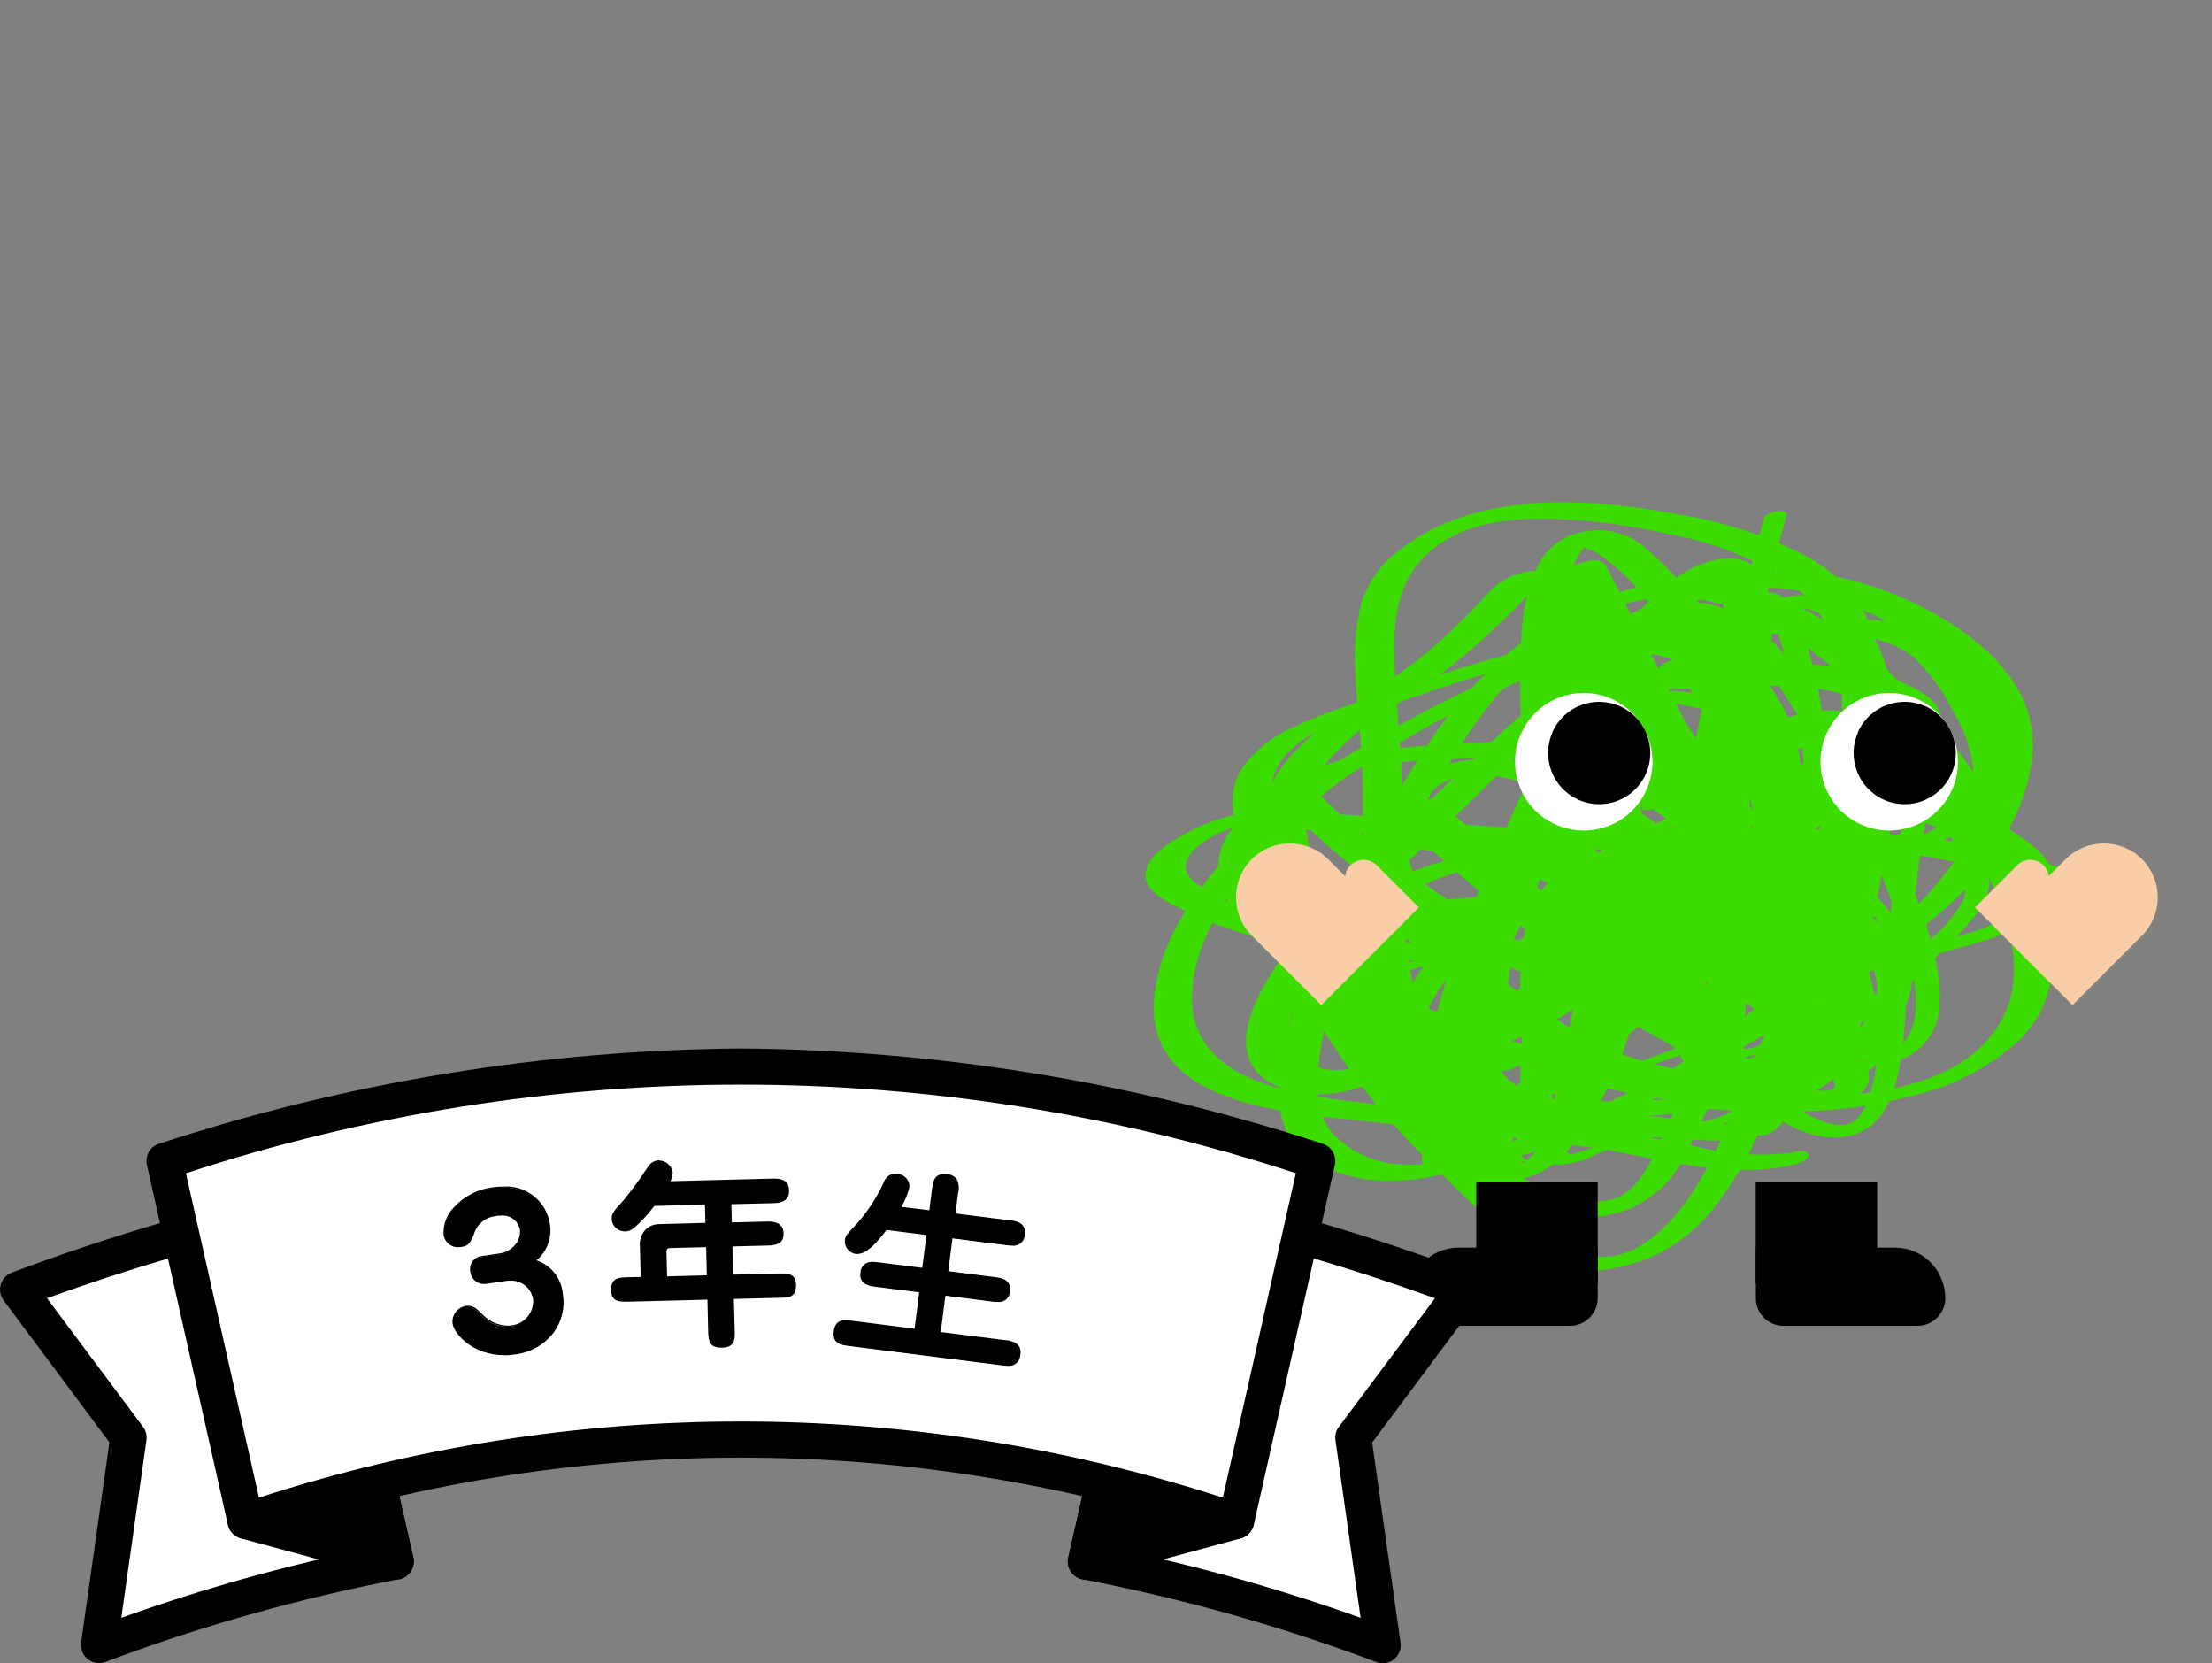 <?xml version="1.0" encoding="UTF-8"?>
<svg id="_レイヤー_2" data-name="レイヤー_2" xmlns="http://www.w3.org/2000/svg" viewBox="0 0 153 115">
  <rect x="0" y="0" width="153" height="115" fill="#808080" stroke="none"/>
  <defs>
    <style>
      .cls-1 {
        fill: none;
      }

      .cls-2 {
        fill: #f9cda6;
      }

      .cls-3 {
        fill: #3cdc00;
      }

      .cls-4 {
        fill: #fff;
      }
    </style>
  </defs>
  <g id="_レイヤー_1-2" data-name="レイヤー_1">
    <g>
      <rect class="cls-1" x="0" width="153" height="115"/>
      <g>
        <g>
          <g>
            <path class="cls-3" d="M123.98,79.7c-2.27.28-4.57.13-6.78-.45-2.14-.42-4.26-.82-6.42-1.11-4.64-.62-9.31-1.05-13.96-1.6-3.2-.38-6.6-.61-9.66-1.71-2.61-.93-4.7-2.75-4.71-5.7-.02-3.3,1.78-6.39,3.77-8.9,1.99-2.46,4.3-4.65,6.88-6.49,3.27-2.26,6.74-4.22,10.36-5.87,3.79-1.83,7.61-3.61,11.45-5.36,3.09-1.4,6.29-2.31,9.68-1.63,2.49.51,4.88,1.43,7.07,2.72,2.34,1.21,4.25,3.1,5.5,5.42,1.3,2.78.53,5.81-.74,8.46-1.67,3.15-4.11,5.82-7.09,7.76-3.41,2.44-6.9,4.79-10.5,6.93-3.72,2.25-7.62,4.2-11.66,5.83-1.85.73-3.73,1.37-5.65,1.9-1.68.56-3.46.75-5.22.57-1.68-.22-3.22-1.05-4.32-2.33-.54-.81-.84-1.76-.85-2.73,0-2.58.53-5.13,1.55-7.5,1.91-5.02,4.3-9.85,7.12-14.42,3.13-5.2,7.51-10.98,13.91-12.03,7.63-1.25,14.29,5.12,18.59,10.65,2.39,2.98,4.35,6.28,5.83,9.79,1.08,2.69,1.8,5.74.41,8.46-2.2,4.29-7.89,5.31-12.25,5.41-8.36.19-16.59-2.36-24.55-4.58-3.18-.86-6.18-2.27-8.88-4.15-1.4-.96-2.68-2.09-3.8-3.36-.97-1.12-2.13-2.66-2.17-4.21-.05-1.67,1.25-3.05,2.46-4.03,1.46-1.21,3.19-2.05,5.05-2.43,2-.31,4.01-.49,6.03-.52,2.32-.13,4.63-.26,6.96-.26,4.57.11,9.12.69,13.57,1.73,3.86.81,7.74,1.68,11.53,2.77,1.64.42,3.21,1.07,4.66,1.95,1.03.67,2.42,1.82,2.34,3.2-.11,1.98-3.16,2.58-4.53,2.99-4.17,1.23-8.48,2.27-12.87,2.04-1.93-.01-3.84-.41-5.61-1.18-1.27-.67-2.39-1.59-3.3-2.69-3.73-4.34-5.3-10.37-5.35-16-.14-2.57.16-5.14.9-7.61.16-.47.38-.93.65-1.34.11-.15.24-.28.35-.42-.05.06.18-.17.18-.15-.23.05-.45.13-.66.23.29.13.59.24.9.32.28.15.55.31.8.5.7.51,1.35,1.09,1.93,1.72,2.44,2.62,4.44,5.6,5.95,8.84,1.29,2.7,2.19,5.56,3.42,8.29,1.29,2.67,2.37,5.44,3.22,8.29.7,2.59,1.16,5.67-.27,8.11-.52,1.06-1.69,1.63-2.84,1.39-1.48-.14-2.95-.41-4.38-.82-1.47-.36-2.97-.61-4.43-1.04-1.84-.55-3.62-1.32-5.28-2.28-3.36-1.94-6.31-4.51-8.72-7.55-1.78-2.26-2.69-5.09-2.57-7.97.02-3.18-.38-6.31-.52-9.48-.13-3.08.1-6.05,2.65-8.11,2.26-1.82,5.27-2.14,8.08-2.09,2.77.08,5.53.44,8.23,1.06,2.88.51,5.64,1.57,8.11,3.14,2.69,1.87,3.69,4.54,3.85,7.73.4,7.82-2.2,15.72-5.01,22.9-.85,2.16-1.74,4.31-2.65,6.45-.68,1.77-1.52,3.47-2.5,5.08-1.76,2.69-4.72,5.85-8.28,4.25-.71-.4-1.35-.93-1.88-1.55-.7-.69-1.41-1.37-2.12-2.05-1.51-1.45-3.01-2.91-4.46-4.42-2.93-2.88-5.39-6.2-7.29-9.85-.93-1.94-1.63-3.97-2.38-5.98-.63-1.7-1.47-3.28-2.18-4.95-.71-1.69-1.11-3.59.05-5.18.92-1.09,2.11-1.91,3.47-2.36,1.24-.5,2.53-.85,3.78-1.29,2.16-.76,4.31-1.51,6.51-2.16,4.22-1.28,8.55-2.17,12.94-2.64,4.09-.29,8.19-.31,12.28-.06,1.66-.08,3.3.41,4.65,1.39,1.16,1.11,2.11,2.42,2.81,3.87.84,1.34,1.32,2.87,1.39,4.45-.12,1.38-.93,2.61-2.14,3.28-1.18.75-2.51,1.21-3.75,1.84-1.64.84-3.2,1.86-4.84,2.7-3.58,1.97-7.47,3.32-11.5,4.01-2.14.25-4.3.29-6.45.13-2.3-.1-4.61-.17-6.92-.28-3.5-.08-6.98-.51-10.4-1.29-2.56-.65-5.52-1.37-7.7-2.95-2.24-1.63.83-3.41,2.43-3.88.03,0,.29-.04.12-.03.42-.02.85.01,1.27.02,1.23.02,2.45.06,3.67.12,2.21.11,4.41.28,6.61.47,4.56.43,9.13.63,13.71.59,4.55-.07,9.11-.26,13.65.04,2.93.19,5.9.38,8.82.73,2.68.43,5.31,1.13,7.86,2.08.65.1,1.31-.02,1.87-.35.27-.13.89-.5.33-.68-2.82-1.04-5.75-1.77-8.74-2.17-3.89-.38-7.82-.74-11.72-.83-5-.11-9.99.19-14.99.11s-9.95-.76-14.94-1.04c-2.25-.27-4.52-.3-6.77-.1-1.46.26-2.86.77-4.14,1.51-.96.53-2.33,1.34-2.59,2.51-.23,1.03.78,1.71,1.55,2.16,2.71,1.43,5.63,2.44,8.65,3,4.18.78,8.41,1.17,12.66,1.18,4.83.19,9.51.5,14.27-.6,4.36-1.08,8.56-2.76,12.47-4.97,1.61-.88,3.15-1.84,4.82-2.59,1.44-.56,2.77-1.35,3.96-2.33,2.75-2.56,1.07-6.2-.62-8.86-.77-1.46-1.93-2.67-3.35-3.51-1.66-.65-3.45-.94-5.23-.84-2.24-.04-4.46-.24-6.7-.21-2.33.03-4.65.2-6.96.49-4.87.66-9.66,1.74-14.34,3.23-2.09.65-4.14,1.42-6.22,2.1-1.6.47-3.17,1.06-4.69,1.76-1.45.62-2.7,1.62-3.63,2.89-1.08,1.68-.64,3.66.1,5.38.84,1.94,1.75,3.8,2.47,5.79.74,2.2,1.66,4.34,2.74,6.4,2.29,3.8,5.1,7.27,8.34,10.3,1.56,1.55,3.15,3.06,4.73,4.59.6.71,1.31,1.31,2.11,1.78.79.34,1.65.53,2.51.54,2.05.05,4.07-.39,5.91-1.28,1.58-.83,2.95-2.02,4-3.46,1.24-1.63,2.25-3.41,3.02-5.31.99-2.31,1.97-4.63,2.89-6.97,1.87-4.51,3.34-9.17,4.38-13.94.84-3.6,1.13-7.31.86-10.99-.11-1.67-.67-3.27-1.62-4.64-.96-1.22-2.16-2.23-3.54-2.95-2.74-1.39-5.69-2.33-8.72-2.81-6.21-1.18-13.93-1.68-19.23,2.43-1.27.91-2.21,2.21-2.69,3.69-.39,1.57-.53,3.19-.41,4.8.06,1.8.27,3.59.42,5.39s.06,3.56.12,5.35c.01,1.53.33,3.05.94,4.46.75,1.47,1.71,2.82,2.86,4,2.79,3.19,6.22,5.75,10.08,7.51,1.85.8,3.77,1.4,5.75,1.77,1.47.29,2.91.73,4.38,1,2.97.55,7.07.6,9.12-2.05,1.84-2.39,1.52-5.73.84-8.48-.91-3.19-2.1-6.29-3.56-9.26-1.46-3.23-2.48-6.62-4.2-9.73-1.64-3.24-3.9-6.13-6.64-8.52-1.21-1.09-2.87-1.51-4.45-1.14-1.14.23-2.14.9-2.78,1.87-1.38,2.21-1.45,5.35-1.5,7.87-.12,6.12,1.38,12.52,5.42,17.28,1.02,1.26,2.31,2.28,3.77,2.97,1.91.75,3.95,1.14,6,1.17,4.81.08,9.6-.64,14.18-2.12,2.33-.67,5.37-1.3,7.02-3.22,2.27-2.65-2.08-5.18-4.1-6-3.81-1.36-7.72-2.42-11.7-3.15-4.83-1.23-9.77-2-14.75-2.3-2.51-.09-5.01.02-7.52.15-2.31.12-4.65.17-6.95.46-4.01.51-8.27,2.03-10.96,5.19-1.18,1.16-1.59,2.9-1.05,4.47.72,1.59,1.76,3.02,3.06,4.2,2.65,2.49,5.77,4.43,9.18,5.68,1.85.7,3.79,1.16,5.69,1.69,2.2.61,4.41,1.2,6.63,1.74,4.49,1.17,9.08,1.87,13.72,2.08,3.25.13,6.5-.24,9.65-1.09,2.7-.63,5.19-1.94,7.24-3.79,5.36-5.37.3-13.63-3.17-18.57-4.41-6.29-10.98-13.22-19.27-13.19-7.47.03-13.57,4.44-17.78,10.3-1.94,2.82-3.69,5.76-5.22,8.82-1.29,2.46-2.53,4.96-3.57,7.54-1.22,2.67-1.96,5.53-2.18,8.45-.08,1.09.14,2.19.63,3.17.83,1.26,2.08,2.19,3.53,2.63,3.84,1.36,8.22-.05,11.91-1.24,4.51-1.5,8.87-3.42,13.03-5.73,4.08-2.25,8.03-4.72,11.83-7.4,3.2-2.23,6.4-4.48,8.59-7.77,1.78-2.68,3.29-6.43,2.29-9.66-.83-2.69-3.08-4.75-5.39-6.21-2.36-1.49-4.97-2.56-7.69-3.16-3.56-.68-7.23-.35-10.61.95-2.19.83-4.33,1.78-6.42,2.83-2.1.99-4.22,1.95-6.33,2.93-4.17,1.85-8.18,4.02-12.01,6.51-2.79,1.88-5.31,4.12-7.49,6.67-2.25,2.65-4.29,5.83-4.52,9.4-.48,7.51,10.07,7.77,15.21,8.38,4.96.58,9.94,1.03,14.89,1.74,4.52.64,8.99,2.18,13.59,1.32.34-.06,1.5-.28,1.57-.73s-.85-.29-1.07-.25h0Z"/>
            <path class="cls-3" d="M115.44,47.62c4.52.08,9.53-.95,13.78,1.02.8.37,2.17,1.02,1.77,2.12-.31.84-1.35,1.46-2.04,1.95-2.29,1.62-4.58,3.24-6.84,4.9-4.4,3.23-8.55,6.8-13,9.95-2.16,1.6-4.52,2.89-7.04,3.83-2.58.9-5.28,1.4-7.89,2.22-.91.42-1.94.5-2.91.24-1.47-.36-2.37-1.84-2.01-3.31.05-.21.12-.4.22-.59.81-2.73,2.88-5.1,4.75-7.17,1.98-2.2,4.11-4.06,6.27-6.16,3.82-3.72,7.56-7.79,12.16-10.57.45-.35.97-.62,1.52-.79.6.02,1.19.19,1.7.51.97.44,1.86,1.04,2.64,1.77,1.41,1.42,2.35,3.23,2.69,5.2.42,2.52.67,5.06.74,7.62.11,1.56.27,3.12.46,4.68.19,1.56.69,3.25-.02,4.74l2.82-.93c-5.31-2.71-9.47-7.25-11.7-12.77-.52-1.28-.89-2.61-1.33-3.92-.51-1.49-1.05-2.97-1.49-4.48-.73-2.5-1.7-5.94.3-8.1l-3.01.44c1.54,3.11,3.15,6.2,4.71,9.3,1.44,2.87,3.25,5.81,3.83,9.01.32,1.44.18,2.94-.41,4.3-.67,1.32-1.55,2.51-2.61,3.54-2.04,2.15-4.1,4.29-6.17,6.43-2.5,2.75-5.3,5.22-8.34,7.36l2.51-.04c-.44-6.78,1.55-13.19,4.18-19.36,2.59-6.08,5.21-12.14,9.6-17.17.99-1.15,2.09-2.19,3.28-3.11.08-.05.17-.1.26-.14-.14.03-.28.06-.42.08-.2.16-.08-.13.04.12.25.37.47.77.65,1.18.81,2.79.12,6.18-.59,8.91-.82,3.2-2.22,6.23-4.11,8.94-1.77,2.39-3.74,4.64-5.88,6.71-1.66,1.68-3.89,4.01-6.39,4.19-1.46.11-2.93-.22-4.2-.95-1.09-.72-2.03-1.63-2.8-2.69-3.02-3.68-6.9-9.33-3.39-13.87,1.51-1.73,3.3-3.19,5.31-4.32,2.36-1.52,4.56-3.27,6.57-5.22.54-.52,1.1-1.02,1.61-1.58.04-.05.67-.77.68-.77s-.81-.01-.68.2c.05.08.36.18.48.25.95.84,1.79,1.79,2.51,2.84,2.09,2.4,4.04,4.92,5.84,7.54,1.92,2.81,3.52,5.83,4.77,9.01.91,2.38,2.1,5.97-.35,7.92-.89.7-2.26-.06-3.11-.51-1.36-.81-2.66-1.73-3.89-2.74-3.02-2.26-5.95-4.63-8.77-7.12-1.1-1.13-2.33-2.12-3.68-2.94-.81-.41-3.7.82-2.52,1.42.85.49,1.62,1.1,2.3,1.81.77.72,1.56,1.41,2.35,2.09,1.62,1.4,3.27,2.77,4.97,4.08,1.5,1.17,3.02,2.33,4.57,3.45,1.38,1.12,3.01,1.9,4.75,2.27,3.15.49,6.6-1.26,7.43-4.45.33-1.63.17-3.33-.47-4.86-.63-1.83-1.39-3.62-2.29-5.33-1.77-3.35-3.86-6.53-6.23-9.48-1.03-1.31-2.16-2.55-3.2-3.86-.85-1.07-1.68-2.36-3.03-2.83-1.74-.48-3.61.08-4.79,1.46-1.29,1.41-2.66,2.74-4.11,3.98-2.08,1.79-4.48,3.07-6.67,4.7-2.08,1.55-4.19,3.56-4.77,6.19-.66,2.98.88,5.92,2.41,8.37,1.55,2.48,3.49,5.4,6.22,6.67,3.19,1.35,6.81,1.17,9.85-.48,2.98-1.56,5.39-4.14,7.62-6.6,2.45-2.52,4.53-5.37,6.18-8.46,1.67-3.37,2.66-7.03,2.9-10.79.13-2.14.26-6.01-2.74-6.05-3.42-.05-6.21,3.36-8.16,5.77-2.44,3.06-4.49,6.41-6.1,9.99-2.99,6.55-6.2,13.34-6.98,20.58-.21,1.92-.24,3.86-.11,5.79.05.84,2.2.17,2.51-.04,5.61-3.71,9.9-8.93,14.6-13.67,2-2.02,4.22-4.38,4.33-7.38.12-3.35-1.59-6.33-3.02-9.23-1.86-3.77-3.82-7.49-5.69-11.25-.48-.98-2.51-.1-3.01.44-2.1,2.26-1.46,5.61-.72,8.3.45,1.62,1.02,3.21,1.57,4.8.48,1.4.87,2.83,1.43,4.2,2.35,5.8,6.73,10.54,12.31,13.35,1.04.33,2.17-.05,2.82-.93.64-1.34.35-2.79.16-4.21-.22-1.62-.39-3.25-.53-4.89-.09-2.59-.32-5.18-.67-7.75-.3-1.97-1.11-3.83-2.34-5.4-1.47-1.74-3.49-2.93-5.72-3.37-2.87-.43-5.56,1.42-7.78,3-2.38,1.75-4.63,3.68-6.72,5.76-3.11,2.99-6.32,5.92-9.32,9.03-2.78,2.88-10.92,11.99-3.14,13.98,1.48.31,3.02.21,4.45-.28,1.44-.42,2.87-.86,4.33-1.23,3.07-.69,6.05-1.76,8.86-3.18,5.22-2.82,9.6-6.9,14.33-10.43,2.68-2,5.38-3.97,8.1-5.91,1.02-.72,2.1-1.4,3.05-2.2.87-.57,1.47-1.46,1.65-2.48.02-1.18-1.16-1.85-2.08-2.33-1.16-.57-2.41-.97-3.69-1.18-2.64-.38-5.31-.48-7.97-.29-1.25.05-2.51.1-3.76.08-.78-.04-1.54.26-2.08.82-.39.6.33.78.81.79h0Z"/>
            <g>
              <path class="cls-3" d="M109.59,53.16c2.33.6,4.03,2.33,5.95,3.66,2.2,1.53,4.51,2.91,6.78,4.33,2.03,1.14,3.95,2.45,5.76,3.92,1.43,1.29,2.35,2.99,1.35,4.85-1.69,3.12-5.73,4.58-8.97,5.36-4.66,1.12-9.6.79-14.36.91-2.42.06-5.03.15-7.19-1.12-1.39-.87-2.57-2.03-3.49-3.39-1.15-1.46-1.74-3.29-1.67-5.14.23-2.11,1.99-3.78,3.7-4.85,1.96-1.06,4.11-1.73,6.32-1.98,2.67-.51,5.37-.88,8.08-1.11,2.61-.23,5.24-.24,7.85-.02,1.98.18,4.42.33,6,1.69,2.94,2.51-.04,5.6-2.06,7.51-2.47,2.26-5.13,4.31-7.95,6.12-3.76,2.5-8.9,5.13-13.23,2.31-3.64-2.37-4.79-7.29-5.22-11.33-.3-2.28-.23-4.6.19-6.87.34-1.59,1.11-3.33,2.68-4.03,2.54-1.11,6.09.29,8.35,1.44,4.29,2.18,7.95,5.62,11.46,8.86,1.51,1.41,2.7,3.12,3.5,5.02.65,1.54,1.68,4.56-.09,5.73-1.74,1.15-4.27.6-6.06-.06-2.5-.87-4.94-1.91-7.3-3.1-2.32-1.3-4.5-2.82-6.53-4.54-1.91-1.43-3.73-2.99-5.43-4.67-.78-.72-1.34-1.64-1.63-2.66-.09-.32-.09-.66,0-.99.06-.18.38-.44.13-.33.47-.09.95-.09,1.42.02.84.09,1.69.22,2.53.36,3.79.64,9.15,1.97,10.14,6.29.81,3.5-.23,7.33-1.85,10.44-.71,1.46-1.61,2.81-2.68,4.02-.05.05-.73.65-.73.64-.21-.52.96.43.18-.23-.62-.68-1.02-1.53-1.16-2.45-.5-2.13-.66-4.33-.47-6.51.14-1.82.53-3.61.7-5.43.29-3.02.42-6.86,2.5-9.28.54-.62.85-.89,1.61-.62.9.38,1.72.91,2.44,1.57,1.63,1.19,3.09,2.59,4.34,4.17,1.31,1.91,2.21,4.06,2.65,6.33.49,2.03.17,4.17-.9,5.96-.91,1.67-1.65,3.39-2.46,5.11-.71,1.51-1.6,3.48-3.39,3.9-2.09.49-4.48-.6-6.25-1.61-1.59-.91-3.07-2-4.42-3.25-1.43-1.32-2.84-3.04-2.86-5.09-.02-2.06,1.37-4.15,2.48-5.78,2.89-3.97,6.29-7.55,10.11-10.64,1.8-1.55,3.58-3.33,5.83-4.21.82-.33,1.73-.35,2.56-.04,1.34.45,1.69,1.23,2.07,2.48.84,2.54,1.54,5.12,2.1,7.73.46,2.62.45,5.3-.03,7.91-.2,1.08-.34,2.17-.43,3.26.03,1.02-.18,2.03-.59,2.96-.93,1.63-3.37.92-4.89.78-4.88-.45-9.7-1.09-14.29-2.92-2.03-.81-4-1.78-5.88-2.89-1.73-1.02-1.98-2.65-1.96-4.52-.04-.97.15-1.94.55-2.83.52-.93,1.34-.92,2.3-.93,2.15-.02,4.28-.34,6.44-.37,2.57-.09,5.13.3,7.54,1.17,2.33,1,4.58,2.15,6.76,3.44,1.87.96,3.63,2.14,5.24,3.5,1.02.91,2.7,2.23,3.07,3.62.16.58.07.61-.44.66-.63.08-1.27-.03-1.85-.29-2.47-1.16-4.82-2.56-7.16-3.96-4.53-2.71-9.59-4.31-14.13-6.98-4.26-2.48-8.18-5.48-11.69-8.94-.51-.51-2.75.37-2.23.88,4.14,4.14,8.91,7.61,14.14,10.27,2.76,1.39,5.64,2.52,8.42,3.88,2.85,1.4,5.5,3.17,8.3,4.67,1.04.68,2.17,1.21,3.36,1.56.88.15,1.78.16,2.67.02,1.29-.19,3.69-.91,2.9-2.65-.77-1.69-2.5-3.11-3.9-4.26-2.07-1.55-4.28-2.89-6.62-3.99-2.46-1.48-5.12-2.59-7.9-3.3-2.85-.5-5.76-.59-8.64-.27-1.14.1-2.26.18-3.41.2-1.17-.02-2.33.19-3.43.61-2.2.94-2.7,2.99-2.67,5.21-.07,1.06.14,2.12.61,3.08.54.78,1.3,1.4,2.17,1.78,2.25,1.25,4.58,2.34,6.99,3.24,5.07,1.64,10.35,2.54,15.67,2.69,2.16.1,4.98-.24,6.21-2.29.49-.99.74-2.08.72-3.18.09-1.39.36-2.76.57-4.14.44-2.95.3-5.96-.42-8.86-.36-1.53-.81-3.03-1.27-4.53-.34-1.12-.52-2.65-1.33-3.53-1.63-1.76-4.64-1.57-6.68-.85-2.43,1.01-4.64,2.47-6.53,4.3-4.32,3.68-8.62,7.55-11.68,12.38-1.17,1.85-2.5,4.11-2,6.39.46,2.14,2.19,3.88,3.82,5.22,3.61,2.97,8.36,5.6,13.12,3.9,1.91-.77,3.43-2.26,4.23-4.16,1.03-2,1.86-4.08,2.93-6.06,1.14-2.11,1.38-4.59.66-6.88-.59-2.45-1.73-4.74-3.33-6.69-.81-.9-1.7-1.72-2.67-2.44-.8-.71-1.65-1.37-2.54-1.97-1.88-1.21-4.32-1.08-6.06.32-2.96,2.33-3.2,6.86-3.52,10.3-.42,4.47-1.63,9.22.15,13.57.23.8.81,1.45,1.58,1.78.86.2,1.76.07,2.54-.35,1.68-.79,2.79-2.51,3.72-4.05,2.07-3.43,3.48-7.45,2.93-11.51-.25-2.14-1.53-4.02-3.43-5.04-2.26-1.28-4.73-2.13-7.3-2.51-1.72-.41-3.5-.57-5.27-.46-1.58.2-3.44.99-3.18,2.87.32,2.31,2.7,3.98,4.34,5.38,2.4,2.09,4.92,4.04,7.55,5.83,2.51,1.53,5.17,2.79,7.93,3.77,2.65,1.06,5.15,1.76,8.01,1.2,1.85-.36,4.51-1.24,4.82-3.42.34-2.39-.79-4.88-2.04-6.84-1.44-2-3.14-3.79-5.07-5.32-2.1-1.94-4.36-3.71-6.75-5.29-3.31-2.1-7.26-3.72-11.26-3.12-1.85.21-3.58,1.07-4.86,2.43-1.46,1.67-1.78,3.98-1.9,6.12-.25,4.81.54,10.75,3.86,14.49,3.6,4.05,9.69,3.28,14.14,1.25,4.09-2.01,7.89-4.56,11.3-7.57,1.52-1.21,2.9-2.59,4.09-4.12.84-1.15,1.67-2.62,1.07-4.06-.89-2.14-3.07-2.94-5.19-3.33-2.81-.48-5.66-.65-8.5-.52-3.12.12-6.22.44-9.3.96-2.77.32-5.5.96-8.12,1.9-2.4.91-4.47,2.52-5.93,4.62-1,1.75-1.07,3.87-.18,5.68.84,1.87,2.11,3.51,3.71,4.79,1.88,1.4,4.17,2.15,6.52,2.13,3,.13,6.06-.02,9.06-.1,2.81,0,5.61-.27,8.37-.77,3.96-.81,8.47-2.35,11.19-5.49,1.41-1.62,2-3.6.71-5.48-1.36-1.97-3.74-3.23-5.71-4.47-2.58-1.63-5.2-3.19-7.72-4.9-2.12-1.44-4-3.38-6.55-4.03-.57-.12-1.17-.03-1.68.26-.22.12-.81.64-.25.78h-.01Z"/>
              <path class="cls-3" d="M105.05,73.46c-2.3-1.12-4.93-1.82-6.86-3.58-.62-.57-2.12-2.2-.75-2.78.42-.14.86-.24,1.31-.29.92-.17,1.84-.35,2.76-.53,3.47-.69,6.89-1.53,10.33-2.34,1.84-.48,3.71-.77,5.61-.88,1.93.05,3.86.28,5.75.69,1.32.2,2.84.16,3.65,1.42.36.56.37,1.28.01,1.84-.84,1.49-2.8,2.36-4.28,3.04-1.49.66-3.02,1.23-4.58,1.72-3.48,1.17-6.92,2.68-10.55,3.3-.83.25-1.71.26-2.54.01-.62-.38-1.12-.93-1.43-1.58-.75-1.39-.91-3.02-.42-4.52.61-1.78,1.35-3.52,2.22-5.19.4-.88.78-1.76,1.13-2.65.24-.95.73-1.82,1.41-2.53l-1.49.27c2.16,3.1,3.05,6.9,2.5,10.64-.24,1.74-.62,3.51-1.01,5.22-.37,1.65-.9,3.98-2.62,4.72l1.23-.1c.17-2.9.26-5.8.44-8.7.15-2.41.34-5.12,2.55-6.6.94-.56,1.94-1.01,2.98-1.35,1.12-.41,2.22-.86,3.33-1.3,2.5-1.08,5.11-1.89,7.78-2.41l-.63-.16c-1.8,3.56-4.33,6.71-7.42,9.24-3.01,2.84-6.35,5.32-9.95,7.37-.81.42-4.35,2.49-4.78,1.01-.06-.65.1-1.3.44-1.86.42-.85.92-1.66,1.5-2.42,1.27-1.72,2.8-3.22,4.55-4.45,1.62-1.07,3.35-1.95,5.16-2.64,1.66-.84,3.46-1.35,5.31-1.52,1.96.04,3.68,1.33,4.26,3.2.41,1.53.6,3.11.57,4.7-.02,1.75-.32,3.59-1.73,4.78-1.25.88-2.72,1.4-4.24,1.51-1.55.21-3.07.53-4.57.96-.98.3-1.93.71-2.91,1-.44.13-.6.16-.89-.27-.19-.34-.31-.71-.35-1.09-.34-1.8-.68-3.62-.9-5.44-.32-2.47-.35-4.96-.08-7.44.19-1.59,1.1-6.52,3.74-4.64.77.66,1.37,1.5,1.72,2.45.47,1.01.94,2.02,1.38,3.05.53,1.22,1.02,2.46,1.48,3.72.31,1.16.75,2.27,1.33,3.33.27.39,1.7-.23,1.57-.42-.63-1.16-1.11-2.39-1.45-3.67-.51-1.36-1.05-2.71-1.64-4.04-.76-1.7-1.5-4.31-3.31-5.19-1.66-.6-3.51-.16-4.72,1.12-1.65,1.68-1.73,4.61-1.81,6.83-.07,2.69.15,5.38.66,8.03.18.98.32,1.98.53,2.95.16.7.47,1.41,1.26,1.54.98,0,1.95-.25,2.81-.73,1.26-.48,2.56-.87,3.87-1.15,1.73-.22,3.44-.56,5.13-1.01,1.7-.44,3.15-1.53,4.05-3.04.9-1.79.76-4.1.52-6.02-.25-2.02-.74-3.9-2.64-4.96-1.72-.81-3.68-.92-5.48-.3-2.03.59-4.02,1.33-5.94,2.22-2.11.89-4.06,2.12-5.78,3.64-1.78,1.54-3.25,3.39-4.36,5.46-.54,1.07-1.16,2.86.58,3,1.15-.01,2.29-.27,3.34-.75,1.2-.46,2.37-1,3.49-1.63,2.46-1.42,4.77-3.08,6.92-4.94,4.09-3.39,8.06-6.88,10.36-11.77.12-.27-.57-.17-.63-.16-2.85.54-5.63,1.39-8.31,2.51-2.43.77-4.78,1.75-7.04,2.93-2.14,1.31-2.88,3.5-3.06,5.9-.25,3.34-.34,6.68-.53,10.02-.02.32,1.14-.06,1.23-.1,1.53-.79,2.62-2.24,2.94-3.94.55-1.87.84-3.83,1.21-5.74.82-4-.03-8.17-2.36-11.53-.27-.37-1.23.05-1.49.27-.59.54-1.03,1.23-1.27,2-.4,1.02-.81,2.02-1.26,3.02-.9,1.74-1.68,3.53-2.33,5.37-.49,1.4-.45,2.94.11,4.31.4,1.23,1.43,2.17,2.69,2.45,1.64.07,3.28-.15,4.85-.65,2.04-.51,4.04-1.22,6.02-1.92,2.38-.85,4.82-1.57,7.15-2.55,2.02-.7,3.88-1.81,5.46-3.25.58-.51.9-1.25.87-2.03-.22-.92-.91-1.66-1.82-1.95-.9-.23-1.82-.38-2.74-.45-1.05-.17-2.1-.38-3.16-.52-1.89-.22-3.81-.17-5.68.15-4.19.65-8.28,1.91-12.44,2.76-1.81.37-3.68.59-5.46,1.1-.92.27-2.36.8-2.02,2.02.42,1.5,2.23,2.61,3.5,3.28,1.52.81,3.16,1.36,4.71,2.12.33.1.7.07,1.01-.08.07-.02.72-.33.46-.45h0Z"/>
            </g>
            <g>
              <path class="cls-3" d="M131.69,52.46c.46,2.61-.34,5.22-.63,7.8s-.47,5.19-.69,7.79c-.12,2.09-.35,4.18-.7,6.25-.23,1.15-.73,3.48-2.24,3.49-1.8.01-3.56-1.43-4.79-2.59-1.33-1.28-2.5-2.71-3.5-4.26-2.53-3.84-4.05-8.28-5.8-12.5-1.07-2.13-1.75-4.43-2.02-6.8-.02-1.44.23-2.87.75-4.21.47-1.48,1.27-2.84,2.33-3.96,1.31-1.27,2.63-1.05,4.2-.28,1.79.97,3.3,2.4,4.37,4.13,1.32,1.96,2.54,4,3.7,6.06,2.4,4.11,4.24,8.52,5.46,13.11.31,1.07.43,2.19.37,3.31-.02,1-.44,1.95-1.15,2.65-.87.58-2.59-.21-3.42-.55-2.53-1.13-4.94-2.5-7.2-4.11-3.24-2.16-6.6-4.76-8.15-8.45-.83-1.87-1.07-3.95-.69-5.97.53-2.17,1.65-4.16,3.22-5.75,1.49-1.59,3.21-2.95,5.09-4.05,1.53-.89,3.54-2,5.34-1.3,2.61,1.02,3.49,4.53,3.83,7.02.63,4.75-.43,9.61-1.51,14.21-.87,3.72-1.8,8.13-5.09,10.55-.33.34-.8.5-1.26.42-.42-.17-.78-.45-1.06-.8-.72-.8-1.29-1.73-1.68-2.74-.9-2.23-.86-4.73-.98-7.1-.19-2.62-.13-5.25.18-7.86.34-2.55.83-5.09,1.38-7.6.26-1.89.8-3.74,1.59-5.48.16-.3.46-.88.8-1,.13-.05.26.09.47.34.4.55.69,1.17.86,1.83.63,1.95,1.1,3.94,1.4,5.96.32,2.22.57,5.05-.48,7.12-1.48,2.94-5.45,4.11-8.51,4.02-1.43.01-2.85-.22-4.2-.69-.56-.16-1.03-.52-1.34-1.01-.39-.8.25-1.67.75-2.26,2.52-3,6.29-3.99,9.72-5.49,2.29-1,7.82-3.45,8.76.52.39,1.62-.18,3.33-.47,4.91-.32,2.1-1.03,4.12-2.1,5.96-1.04,1.84-2.5,3.4-4.26,4.58-1.48.87-3.33.3-4.95.32-1.77.02-3.83.34-5.5-.38-1.62-.7-2.42-2.69-2.77-4.3-.55-3.31-.33-6.69.65-9.9.41-1.54,1.06-3.6,2.54-4.45,1.59-.91,4.14-.23,5.81.16,4.74,1.28,9.27,3.22,13.46,5.78,1.88.93,3.35,2.53,4.11,4.48.32.92.37,1.92.12,2.86-.54.97-1.26,1.83-2.11,2.54-1.51,1.75-3.18,3.36-4.97,4.82-1.95,1.31-4.1,2.31-6.36,2.95-.87.46-1.78.83-2.72,1.11-1.16.17-1.93-1-2.38-1.9-.7-1.66-1.27-3.37-1.7-5.12-1.52-4.66-2.36-9.51-2.5-14.4-.01-1.14.08-2.29.1-3.43-.07-1,.05-2.01.36-2.96.6-1.44,3.39-3.3,4.75-2,.53.59.94,1.28,1.2,2.03.35.84.73,1.63,1.15,2.44,1.1,2.07,2.01,4.24,2.69,6.48.66,2.39.94,4.88.83,7.36-.07,2.61-.08,5.22-.3,7.82-.15,1.58-.44,3.13-.88,4.65-.2.77-.47,1.53-.78,2.27-.09.19-.43.59-.44.77l-.03.04c-.15.17.01.14.47-.08,0,0-.38-.35-.41-.39-.93-1.31-1.35-2.91-1.17-4.51.04-2.53.23-5.04.41-7.56.37-5.13-.26-10.27.09-15.4.31-4.78,1.13-9.52,2.46-14.13.16-.53-1.41-.32-1.56.2-1.64,5.56-2.5,11.33-2.56,17.13-.02,3.14.18,6.28.14,9.42-.04,3.08-.4,6.15-.51,9.24-.07,2-.2,3.79.83,5.58.68,1.2,1.99,1.84,3.12.69s1.5-3.28,1.86-4.79c.48-2.33.74-4.7.75-7.07.22-2.78.21-5.58-.02-8.36-.43-2.78-1.27-5.47-2.51-7.99-.51-1.08-1.12-2.11-1.6-3.2-.33-.89-.73-1.74-1.2-2.56-1.14-1.74-3.03-1.66-4.77-.88-1.77.8-3.5,2-3.81,4.05-.11,1.14-.16,2.28-.16,3.42-.06,1.4-.05,2.79.04,4.19.49,5.41,1.66,10.73,3.48,15.84.57,1.74,1.49,3.92,3.61,4.01.97-.02,1.92-.26,2.78-.71,1.2-.55,2.43-.95,3.68-1.39,2.44-.88,4.67-2.25,6.54-4.04.91-.84,1.76-1.73,2.6-2.64.99-.94,1.91-1.94,2.75-3.01,1.15-1.69.33-4.34-.83-5.8-1.54-1.95-3.76-3.02-5.92-4.13-4.65-2.4-9.76-4.93-15.11-5.09-1.93-.21-3.84.52-5.15,1.95-1.1,1.53-1.82,3.3-2.1,5.16-.77,3.63-1.36,8.19.66,11.53,1.1,1.82,2.72,2.39,4.77,2.5,1.06.06,2.12,0,3.19-.02,1.1-.02,2.18.14,3.28.15,4.27.02,7.53-4.05,9.17-7.61.83-2.05,1.4-4.2,1.69-6.4.31-1.75.48-3.89-1.17-5.03-3.08-2.11-7.52.17-10.46,1.46-2.06.73-4.06,1.61-5.99,2.63-1.66,1.02-3.72,2.43-4.55,4.27-1.49,3.31,4.67,3.66,6.55,3.7,3.54.08,7.95-1.24,10.06-4.29,1.37-1.98,1.3-4.8,1.08-7.09-.26-2.39-.77-4.74-1.53-7.02-.41-1.28-1.06-2.87-2.67-2.66-1.98.26-2.86,2.43-3.34,4.09-.68,2.52-1.24,5.07-1.66,7.65-.56,2.81-.84,5.66-.84,8.53.02,1.51.12,3.01.2,4.52.03,1.45.19,2.9.49,4.32.46,1.83,1.69,4.58,3.67,5.2,1.81.57,3.63-.88,4.77-2.14,1.39-1.6,2.44-3.46,3.09-5.47.78-2.55,1.4-5.15,1.86-7.79.6-2.75.91-5.55.94-8.37-.03-3.18-.61-7.61-3.5-9.56-3.51-2.36-8.36.87-11.12,3.02-3.77,2.94-7.06,7.18-6.21,12.23.75,4.45,4.08,7.68,7.59,10.2,2.8,2.15,5.86,3.94,9.1,5.33,1.33.62,2.82.82,4.27.57,1.73-.57,2.88-2.21,2.83-4.03.14-2.54-.86-5.2-1.72-7.55-1.02-2.72-2.23-5.36-3.63-7.9-1.23-2.27-2.57-4.48-3.97-6.64-1.17-2.01-2.87-3.66-4.91-4.77-1.57-.91-3.48-1.02-5.14-.3-1.48.8-2.66,2.05-3.37,3.58-.8,1.49-1.33,3.1-1.56,4.78-.15,2.34.3,4.69,1.31,6.81,1.99,4.87,3.75,10.05,6.7,14.44,1.99,2.97,5.38,7.21,9.42,6.9,4.32-.33,4.28-6.15,4.57-9.3.27-2.97.46-5.95.78-8.92.3-2.77,1.17-5.6.67-8.39-.09-.51-1.66-.14-1.57.42h0Z"/>
              <path class="cls-3" d="M114.74,55.6c.01-1.57-.13-3.13-.1-4.7,0-.85.09-1.69.25-2.52.08-.37.49-2.14.94-2.05.47.09,1.04,1.3,1.25,1.65.49.79.98,1.57,1.48,2.35,1.06,1.66,2.13,3.33,3.25,4.95,2.12,3.08,4.53,6.11,5.71,9.71.59,1.79.94,3.65,1.46,5.45.3.79.35,1.66.14,2.48-.09.29-.27.84-.59.96-.62.23-1.73-.63-2.17-.95-.82-.61-1.59-1.3-2.29-2.04-1.45-1.48-2.68-3.13-4-4.72-1.19-1.44-2.41-2.86-3.55-4.35-1.11-1.46-2.52-3.19-2.98-5.01-.35-1.4.68-3.17,1.81-3.98,1.21-.86,2.83-.85,4.25-.86,1.02,0,2.04-.01,3.06-.07.54-.03,3.25-.44,3.23.17-.02.45-.57,1.08-.81,1.46-.24.37-.51.73-.79,1.08-.61.75-1.3,1.43-2.06,2.03-1.6,1.14-3.4,1.98-5.31,2.45-1.86.59-4.52,1.77-6.13.1l-.18.35c2.22-1.08,4.4-2.23,6.63-3.3,1.11-.69,2.39-1.07,3.69-1.1,1.11.2,2.11.8,2.83,1.67,1.4,1.41,2.69,2.95,4.02,4.43,1.67,1.78,3.17,3.71,4.47,5.78l.78-.44c-3.89-.02-7.42-1.54-10.78-3.36-3.31-1.8-6.59-3.62-9.27-6.33-.54-.55-3.3-3.23-1.88-3.88.74-.16,1.51-.13,2.24.09.97.17,1.91.44,2.82.81,3.34,1.34,5.86,3.88,8.17,6.57,1.19,1.21,2.07,2.68,2.57,4.31.44,1.73-.04,3.56-1.28,4.85-1.16,1.16-2.54,2.08-4.05,2.7-1.59.59-2.92-.12-3.98-1.31-.87-1.06-1.63-2.22-2.24-3.45-.75-1.33-1.61-2.6-2.59-3.78-.45-.56-1.55-1.44-1.59-2.19-.05-.86.9-1.4,1.47-1.88,1.3-1.1,2.56-2.23,3.95-3.21,1.85-1.4,3.94-2.44,6.17-3.08,1.48-.35,2.95.57,3.3,2.04.13.54.09,1.11-.12,1.63-.36.93-.86,1.79-1.48,2.57-.62.87-1.22,1.76-1.86,2.61-.72.95-1.45,1.89-2.22,2.81-.65.67-1.21,1.41-1.67,2.22-.13.28.95.17,1.11-.16.65-1.05,1.41-2.02,2.27-2.9.83-1.02,1.63-2.07,2.39-3.14,1.07-1.5,2.75-3.31,2.77-5.27-.02-1.58-1.22-2.89-2.79-3.05-1.82-.26-3.87.78-5.45,1.58-1.98,1.03-3.84,2.28-5.54,3.73-.7.58-1.36,1.2-2.07,1.78-.65.39-1.12,1.01-1.34,1.74-.11.84.63,1.37,1.11,1.94.87,1,1.66,2.06,2.39,3.16.83,1.32,1.47,2.75,2.4,4.01.78,1.26,2.06,2.13,3.51,2.42,1.61.04,3.18-.45,4.48-1.4,1.39-.87,3.04-2,3.74-3.54.73-1.75.61-3.73-.33-5.37-1-1.67-2.22-3.2-3.63-4.55-1.4-1.57-3.04-2.91-4.85-3.99-1.83-1.04-3.87-1.69-5.97-1.88-.95-.08-2.68-.1-3.22.93-.36.69.15,1.45.54,2.01.73,1.01,1.57,1.93,2.5,2.75,1.9,1.68,4,3.13,6.24,4.32,4.28,2.37,8.56,4.71,13.58,4.73.12,0,.94-.18.78-.44-1.42-2.25-3.05-4.35-4.88-6.27-.85-.93-1.71-1.85-2.54-2.8-.71-.89-1.53-1.69-2.45-2.37-1.74-1.15-3.83-.75-5.62.07-2.69,1.23-5.29,2.63-7.95,3.92-.11.05-.31.22-.18.35,1.15,1.19,2.81,1.11,4.31.81,1.86-.4,3.7-.94,5.48-1.61,3.37-1.29,6.09-3.86,7.57-7.16.04-.08-.05-.14-.11-.17-.6-.29-1.28-.39-1.94-.3-1.12.08-2.23.18-3.35.21-1.53-.05-3.06.03-4.57.22-2.29.42-4.68,2.17-4.8,4.71-.08,1.59,1.28,3.3,2.14,4.54,1.08,1.56,2.3,3.02,3.52,4.48,1.53,1.83,2.96,3.74,4.58,5.48,1.23,1.32,2.73,2.93,4.51,3.48,1.27.46,2.66-.2,3.12-1.46.07-.18.11-.37.13-.56.08-.79-.02-1.58-.3-2.32-.29-.99-.53-1.99-.78-2.99-.44-1.88-1.11-3.71-2.01-5.42-1.77-3.28-4.13-6.23-6.16-9.34-1.17-1.8-2.25-3.67-3.46-5.43-.64-.93-1.59-1.61-2.65-.81-1.22.93-1.39,3.15-1.45,4.54-.08,1.79.09,3.57.08,5.36,0,.29,1.11.1,1.12-.3h0Z"/>
            </g>
          </g>
          <g>
            <g>
              <path class="cls-4" d="M126.35,50.7c1.09-2.39,3.91-3.44,6.3-2.35,2.39,1.09,3.44,3.91,2.35,6.3-1.09,2.39-3.91,3.44-6.3,2.35-2.39-1.09-3.44-3.91-2.35-6.3,0,0,0,0,0,0Z"/>
              <path d="M128.52,50.6c.81-1.78,2.91-2.56,4.69-1.75,1.78.81,2.56,2.91,1.75,4.69-.81,1.78-2.91,2.56-4.68,1.75-1.78-.81-2.56-2.91-1.75-4.69,0,0,0,0,0,0Z"/>
            </g>
            <g>
              <path class="cls-4" d="M105.22,50.7c1.09-2.39,3.91-3.44,6.3-2.35,2.39,1.09,3.44,3.91,2.35,6.3-1.09,2.39-3.91,3.44-6.3,2.35-2.39-1.09-3.44-3.91-2.35-6.3,0,0,0,0,0,0Z"/>
              <path d="M107.39,50.6c.81-1.78,2.91-2.56,4.69-1.75,1.78.81,2.56,2.91,1.75,4.69-.81,1.78-2.91,2.56-4.68,1.75-1.78-.81-2.56-2.91-1.75-4.69,0,0,0,0,0,0Z"/>
            </g>
          </g>
          <g>
            <rect x="121.44" y="81.76" width="8.4" height="7.01"/>
            <path d="M132.63,91.68h-9.27c-1.06,0-1.92-.86-1.91-1.92v-3.49h9.61c1.93,0,3.49,1.56,3.49,3.49h0c0,1.06-.86,1.92-1.92,1.92Z"/>
          </g>
          <g>
            <rect x="102.11" y="81.76" width="8.4" height="7.01"/>
            <path d="M100.9,86.27h9.61v3.49c0,1.06-.86,1.92-1.92,1.92h-9.26c-1.06,0-1.92-.86-1.92-1.92h0c0-1.93,1.56-3.49,3.49-3.49Z"/>
          </g>
          <g>
            <path class="cls-2" d="M86.58,59.41h0c1.46-1.45,3.82-1.45,5.28,0l4.81,4.81-5.28,5.28-4.81-4.81c-1.45-1.46-1.45-3.82,0-5.28"/>
            <path class="cls-2" d="M93.41,59.83h0c.5-.5,1.31-.5,1.81,0l2.92,2.92-1.81,1.81-2.92-2.92c-.5-.5-.5-1.31,0-1.81"/>
          </g>
          <g>
            <path class="cls-2" d="M148.16,59.41h0c-1.46-1.45-3.82-1.45-5.28,0l-4.81,4.81,5.28,5.28,4.81-4.81c1.45-1.46,1.45-3.82,0-5.28"/>
            <path class="cls-2" d="M141.34,59.83h0c-.5-.5-1.31-.5-1.81,0l-2.92,2.92,1.81,1.81,2.92-2.92c.5-.5.5-1.31,0-1.81"/>
          </g>
        </g>
        <g>
          <path class="cls-4" d="M1.25,89.17l7.64,10.23-2.04,14.35c6.66-2.5,13.52-4.44,20.51-5.77l-5.66-24.83c-6.96,1.51-13.79,3.53-20.46,6.03Z"/>
          <path d="M21.71,81.9c.58,0,1.09.4,1.22.97l5.66,24.83c.15.67-.27,1.34-.94,1.5-.02,0-.03,0-.05,0-6.92,1.33-13.71,3.24-20.31,5.72-.65.24-1.37-.09-1.61-.73-.07-.2-.1-.41-.07-.61l1.96-13.84L.25,89.92c-.41-.55-.3-1.34.25-1.75.1-.07.2-.13.31-.17,6.72-2.52,13.62-4.55,20.63-6.08.09-.02.18-.03.26-.03ZM25.86,107l-5.1-22.36c-5.94,1.35-11.79,3.06-17.51,5.13l6.64,8.89c.2.26.28.6.24.92l-1.74,12.29c5.7-2.04,11.55-3.67,17.49-4.87h0Z"/>
          <path d="M21.71,83.15l5.66,24.83-10.38-2.81,4.72-22.02Z"/>
          <path d="M21.71,81.9c.58,0,1.09.4,1.22.97l5.66,24.83c.15.67-.27,1.34-.94,1.5-.2.05-.41.04-.6-.01l-10.38-2.81c-.64-.17-1.04-.82-.9-1.47l4.71-22.02c.12-.57.63-.98,1.21-.99h.01ZM25.69,106.22l-3.94-17.29-3.28,15.33,7.22,1.96Z"/>
          <path class="cls-4" d="M101.25,89.17l-7.64,10.23,2.04,14.35c-6.66-2.5-13.52-4.44-20.51-5.77l5.66-24.83c6.96,1.51,13.79,3.53,20.46,6.03Z"/>
          <path d="M80.79,81.9c.09,0,.18,0,.26.03,7.01,1.53,13.91,3.56,20.63,6.08.65.24.98.96.73,1.61-.04.11-.1.22-.17.31l-7.33,9.82,1.96,13.84c.1.68-.38,1.32-1.06,1.41-.21.03-.42,0-.61-.07-6.59-2.48-13.39-4.39-20.31-5.72-.68-.13-1.13-.78-1-1.46,0-.02,0-.03,0-.05l5.66-24.83c.13-.57.64-.97,1.22-.97ZM99.24,89.77c-5.72-2.07-11.57-3.79-17.51-5.13l-5.1,22.36c5.94,1.2,11.78,2.83,17.48,4.87l-1.74-12.29c-.05-.33.04-.66.24-.92l6.64-8.88Z"/>
          <path d="M80.79,83.15l-5.66,24.83,10.38-2.81-4.72-22.02Z"/>
          <path d="M80.79,81.9h0c.59,0,1.09.41,1.21.99l4.71,22.02c.14.65-.26,1.3-.9,1.47l-10.38,2.81c-.67.18-1.35-.21-1.53-.88-.05-.2-.06-.41-.01-.6l5.66-24.83c.13-.57.64-.97,1.22-.97ZM84.04,104.26l-3.28-15.33-3.94,17.29,7.22-1.96Z"/>
          <path class="cls-4" d="M91.11,80.28c-25.86-8.71-53.86-8.71-79.73,0l5.6,24.88c22.23-7.49,46.29-7.49,68.52,0l5.61-24.88Z"/>
          <path d="M51.25,72.5c13.67.11,27.25,2.33,40.24,6.59.62.2.98.83.84,1.47l-5.61,24.88c-.15.67-.82,1.1-1.49.94-.04,0-.07-.02-.11-.03-21.98-7.41-45.78-7.41-67.76,0-.66.21-1.36-.15-1.57-.81-.01-.03-.02-.07-.03-.11l-5.6-24.88c-.14-.63.22-1.27.84-1.46,12.99-4.26,26.57-6.48,40.24-6.59ZM89.64,81.13c-24.94-8.17-51.84-8.17-76.78,0l5.05,22.43c21.67-7.02,45-7.02,66.67,0l5.05-22.43Z"/>
          <path d="M33.63,88.73c-.49.08-.95-.25-1.04-.74,0-.02,0-.03,0-.05-.1-.46.2-.91.66-1.01,0,0,0,0,0,0l1.27-.19c.9-.07,1.57-.85,1.5-1.74,0,0,0,0,0,0-.14-.94-1.14-1.06-1.73-.97-.71.07-1.31.54-1.54,1.21-.26.68-.39.85-.81.92-.52.13-1.04-.17-1.18-.69,0-.03-.02-.07-.02-.1-.16-1.05.98-2.86,3.3-3.21,2.05-.31,3.66.67,3.93,2.46.16.96-.21,1.94-.97,2.56,1.05.32,1.79,1.24,1.87,2.33.29,1.95-1.05,3.78-3.01,4.07-.09.01-.17.02-.26.03-2.5.38-4.13-1.24-4.26-2.09-.04-.55.33-1.04.87-1.14.44-.07.64.11,1.14.62.52.54,1.26.81,2.01.73.95-.1,1.63-.95,1.54-1.89-.17-.89-1.03-1.47-1.91-1.3-.01,0-.03,0-.04,0l-1.33.2Z"/>
          <path d="M34.87,93.71c-2.12,0-3.45-1.43-3.57-2.2-.06-.61.38-1.15.99-1.22.04,0,.08,0,.11,0,.36,0,.57.2,1.02.65.45.45,1.05.71,1.68.73.09,0,.18,0,.28-.02.91-.1,1.58-.91,1.49-1.83-.13-.77-.83-1.32-1.61-1.26-.09,0-.19,0-.28.02l-1.34.2c-.05,0-.11.01-.17.01-.48,0-.89-.37-.94-.85-.1-.49.21-.97.7-1.07,0,0,0,0,.01,0l1.27-.19c.46-.05.88-.29,1.16-.65.23-.29.34-.66.29-1.03-.14-.61-.71-1.02-1.33-.94-.11,0-.22,0-.33.03-.68.06-1.26.51-1.49,1.16v.02c-.27.69-.41.88-.86.95-.07.01-.15.02-.22.02-.52.04-.98-.34-1.05-.86-.04-.71.23-1.41.73-1.91.69-.75,1.61-1.23,2.62-1.36.25-.04.5-.06.75-.06,1.59-.12,3,.99,3.25,2.56.17.95-.18,1.92-.92,2.54,1.02.34,1.74,1.27,1.82,2.35.16.95-.08,1.91-.66,2.68-.66.83-1.61,1.36-2.66,1.48-.25.04-.5.06-.76.06ZM32.39,90.4c-.05,0-.1,0-.16.01-.51.09-.87.56-.83,1.07.11.73,1.4,2.1,3.46,2.1.25,0,.49-.02.74-.06,1.02-.12,1.95-.64,2.58-1.44.56-.74.79-1.68.64-2.59-.08-1.07-.81-1.98-1.83-2.29-.03,0-.05-.04-.04-.07,0-.01,0-.02.02-.03.75-.6,1.11-1.56.95-2.51-.1-.71-.47-1.36-1.03-1.81-.61-.45-1.35-.68-2.1-.66-.24,0-.49.02-.73.06-.98.13-1.88.6-2.55,1.33-.48.48-.74,1.14-.71,1.82.06.46.47.8.93.76.07,0,.13,0,.2-.02.38-.06.5-.2.76-.88v-.02c.25-.68.87-1.16,1.59-1.23.12-.02.23-.03.35-.03.68-.08,1.31.37,1.45,1.04.05.4-.06.8-.31,1.12-.31.39-.75.63-1.24.69l-1.27.19c-.43.09-.71.5-.62.93,0,0,0,0,0,.01.05.42.4.74.83.75.05,0,.1,0,.15-.01l1.34-.2c.1-.02.2-.02.3-.02.84-.06,1.58.53,1.72,1.36.1.98-.61,1.85-1.59,1.96-.1.01-.2.02-.29.02-.67-.02-1.3-.29-1.77-.77-.44-.43-.63-.61-.94-.61h0Z"/>
          <path d="M50.57,84.59l2.45-.06c.38-.01,1.12-.03,1.14.77.02.74-.67.76-1.1.77l-2.45.06.05,2.07,3.2-.08c.58-.02,1.12-.03,1.14.71.02.83-.44.84-1.1.85l-3.2.08.06,2.2c.02.62.03,1.15-.81,1.17-.81.02-.89-.34-.91-1.12l-.06-2.2-5.51.14c-.59.02-1.12.03-1.14-.71-.02-.83.43-.84,1.1-.85l.95-.02-.06-2.18c-.11-.69.36-1.34,1.05-1.45.04,0,.08-.01.11-.01l3.36-.09-.04-1.37-3.58.09c-.43.59-.93,1.12-1.48,1.59-.15.11-.34.17-.53.17-.46,0-.84-.35-.85-.81,0,0,0,0,0,0,0-.34.07-.44.85-1.28.49-.55,1.31-1.78,1.65-2.27.15-.25.41-.42.7-.44.44,0,.82.31.9.75-.01.24-.08.48-.19.69l7.11-.19c.42-.01,1.12-.03,1.14.75s-.68.81-1.1.83l-2.9.07.05,1.37ZM48.89,86.18l-2.52.07c-.35,0-.35.16-.34.43l.04,1.65,2.87-.07-.05-2.07Z"/>
          <path d="M45.59,80.25c.46,0,.86.34.94.8,0,.22-.06.44-.16.63l7.02-.18h.17c.43,0,1,.08,1.02.81.02.85-.74.88-1.15.89h0l-2.84.07.03,1.26,2.39-.06h.15c.25,0,1.02,0,1.04.83.02.8-.71.82-1.15.83l-2.39.06.05,1.95,3.15-.08h.24c.45,0,.94.06.96.77.02.88-.49.9-1.15.91l-3.15.08.06,2.14c.02.62.03,1.21-.87,1.23-.88.02-.95-.43-.97-1.18l-.05-2.14-5.46.14h-.25c-.45,0-.93-.06-.95-.77-.02-.88.5-.9,1.15-.92l.9-.02-.06-2.13c-.04-.45.12-.89.45-1.2.22-.19.49-.3.78-.32l3.3-.09-.03-1.26-3.5.09c-.43.57-.92,1.1-1.46,1.57h-.02c-.16.13-.36.2-.56.19h-.02c-.48,0-.88-.39-.89-.88,0-.36.08-.46.86-1.32.51-.63,1-1.29,1.45-1.97l.2-.29c.16-.27.44-.44.75-.46h.02ZM46.28,81.81s-.06-.03-.06-.06c0,0,0-.02,0-.03.11-.2.18-.43.19-.67-.08-.39-.42-.68-.83-.69h-.02c-.27.02-.52.18-.66.41l-.2.29c-.45.69-.94,1.35-1.45,1.99-.77.84-.84.93-.83,1.24,0,.42.35.76.77.76h.02c.18,0,.35-.05.5-.16h.01c.54-.48,1.03-1.01,1.46-1.58.01-.01.03-.02.04-.02l3.58-.09s.06.03.06.06l.04,1.37s-.02.06-.06.06h0l-3.36.09c-.26.01-.51.12-.7.29-.3.29-.45.7-.41,1.11l.06,2.18s-.02.06-.06.06h0l-.95.02c-.68.02-1.06.03-1.04.8.02.55.32.66.83.66h.24l5.51-.14s.03,0,.04.02c.01.01.02.03.02.04l.06,2.2c.02.78.1,1.09.85,1.07.78-.02.77-.5.75-1.11l-.06-2.2s.02-.06.06-.06h0l3.2-.08c.66-.02,1.06-.03,1.04-.8-.01-.55-.32-.66-.84-.66h-.24l-3.2.08s-.03,0-.04-.02c-.01-.01-.02-.03-.02-.04l-.05-2.07s.02-.06.06-.06h0l2.45-.06c.56-.02,1.06-.08,1.04-.71s-.5-.71-.93-.71h-.15l-2.45.06s-.06-.03-.06-.06l-.04-1.37s.02-.06.06-.06h0l2.9-.07c.43-.01,1.06-.03,1.04-.77-.02-.62-.47-.7-.91-.7h-.17l-7.11.19h0ZM48.89,86.12s.06.03.06.06l.05,2.07s-.02.06-.06.06h0l-2.87.07s-.03,0-.04-.02c-.01-.01-.02-.03-.02-.04l-.04-1.65c-.02-.12,0-.23.04-.34.06-.1.16-.14.35-.15l2.52-.07h0ZM48.89,88.19l-.05-1.95-2.46.06c-.18,0-.23.05-.25.09-.03.09-.04.19-.03.28l.04,1.59,2.75-.07Z"/>
          <path d="M64.32,83.77l.19-1.48c.07-.57.14-1.11.99-1s.78.66.71,1.22l-.19,1.49,3.79.48c.5.06,1.11.14,1.01.93s-.71.73-1.21.67l-3.79-.48-.3,2.39,3.28.41c.43.06,1.1.14,1,.93s-.76.69-1.2.64l-3.28-.42-.33,2.64,4.51.57c.47.06,1.11.14,1.01.96s-.74.72-1.21.67l-10.58-1.34c-.54-.07-1.1-.14-.99-.96s.66-.74,1.2-.67l4.37.55.33-2.64-3.08-.39c-.42-.05-1.08-.14-.98-.92s.77-.71,1.18-.65l3.08.39.3-2.39-2.85-.36c-.59.77-1.38,1.74-2.08,1.66-.44-.05-.76-.45-.71-.89.03-.25.1-.33.49-.74.92-.95,1.66-2.05,2.2-3.25.12-.37.5-.61.89-.55.46.03.81.43.78.89,0,0,0,0,0,0-.13.49-.33.96-.58,1.39l2.07.26Z"/>
          <path d="M61.93,81.16s.09,0,.14,0c.26.03.5.16.66.36.13.17.19.38.17.59-.12.47-.3.92-.55,1.34l1.93.24.18-1.43c.07-.53.14-1.07.84-1.07.07,0,.14,0,.21.01.25,0,.48.12.65.3.16.3.2.65.11.98l-.18,1.43,3.73.47c.26.01.52.08.75.2.26.17.39.5.31.8,0,.41-.33.75-.74.76-.03,0-.06,0-.09,0-.15,0-.29-.02-.44-.04l-3.73-.47-.29,2.27,3.22.41c.43.06,1.16.15,1.05.99-.01.41-.36.74-.77.73-.03,0-.05,0-.08,0-.13,0-.27-.01-.4-.03h0l-3.22-.41-.32,2.52,4.45.56c.26.01.51.08.74.2.27.18.39.51.31.82,0,.42-.35.76-.77.76-.03,0-.05,0-.08,0-.14,0-.29-.02-.43-.04l-10.58-1.34c-.54-.07-1.15-.15-1.04-1.02.09-.68.5-.76.81-.76.15,0,.31.02.46.04l4.32.55.32-2.52-3.02-.38c-.25-.02-.49-.08-.71-.19-.27-.17-.4-.48-.33-.79,0-.42.35-.75.77-.74.03,0,.05,0,.08,0,.13,0,.27.01.4.03l3.02.38.29-2.27-2.76-.35c-.62.81-1.33,1.66-2.02,1.66-.03,0-.07,0-.1,0-.47-.06-.81-.49-.76-.96.03-.27.11-.36.5-.78.91-.94,1.65-2.03,2.19-3.22h0c.12-.36.44-.59.81-.6ZM64.32,83.83h0l-2.07-.26s-.05-.03-.05-.06c0,0,0-.01,0-.02.25-.43.45-.89.58-1.37.02-.18-.03-.36-.14-.5-.14-.18-.35-.29-.58-.32-.04,0-.08,0-.12,0-.32.01-.6.22-.71.53h0c-.54,1.21-1.29,2.31-2.21,3.26-.39.42-.44.48-.47.71-.04.41.25.78.66.83.03,0,.06,0,.08,0,.64,0,1.34-.84,1.95-1.64.01-.02.03-.02.05-.02l2.85.36s.05.03.05.06l-.3,2.39s0,.03-.02.04c-.01,0-.03.01-.04.01l-3.08-.39c-.13-.02-.25-.03-.38-.03-.36-.05-.68.2-.73.55,0,.03,0,.05,0,.08-.06.26.04.53.27.67.21.1.43.16.66.18l3.08.39s.05.03.05.06l-.33,2.64s-.03.05-.06.05h0l-4.37-.55c-.15-.02-.29-.03-.44-.04-.3,0-.62.08-.69.66-.1.76.41.82.94.89l10.58,1.34c.14.02.28.03.42.04.35.05.68-.2.73-.56,0-.03,0-.06,0-.09.07-.27-.03-.55-.26-.71-.22-.11-.46-.17-.7-.19l-4.51-.57s-.05-.03-.05-.06l.33-2.64s0-.03.02-.04c.01,0,.03-.01.04-.01l3.28.42c.13.02.27.03.4.03.35.05.68-.19.73-.54,0-.03,0-.05,0-.08.09-.73-.51-.81-.95-.86l-3.28-.41s-.05-.03-.05-.06l.3-2.39s0-.03.02-.04c.01,0,.03-.01.04-.01l3.79.48c.14.02.28.03.43.04.35.04.67-.21.72-.56,0-.03,0-.06,0-.09.07-.26-.03-.53-.25-.68-.22-.11-.46-.17-.71-.19l-3.79-.48s-.05-.03-.05-.06l.19-1.49c.08-.3.05-.62-.08-.89-.15-.16-.36-.25-.57-.26-.07,0-.13-.01-.2-.01-.6,0-.66.45-.73.97l-.19,1.48s-.03.05-.06.05h0Z"/>
        </g>
      </g>
    </g>
  </g>
</svg>